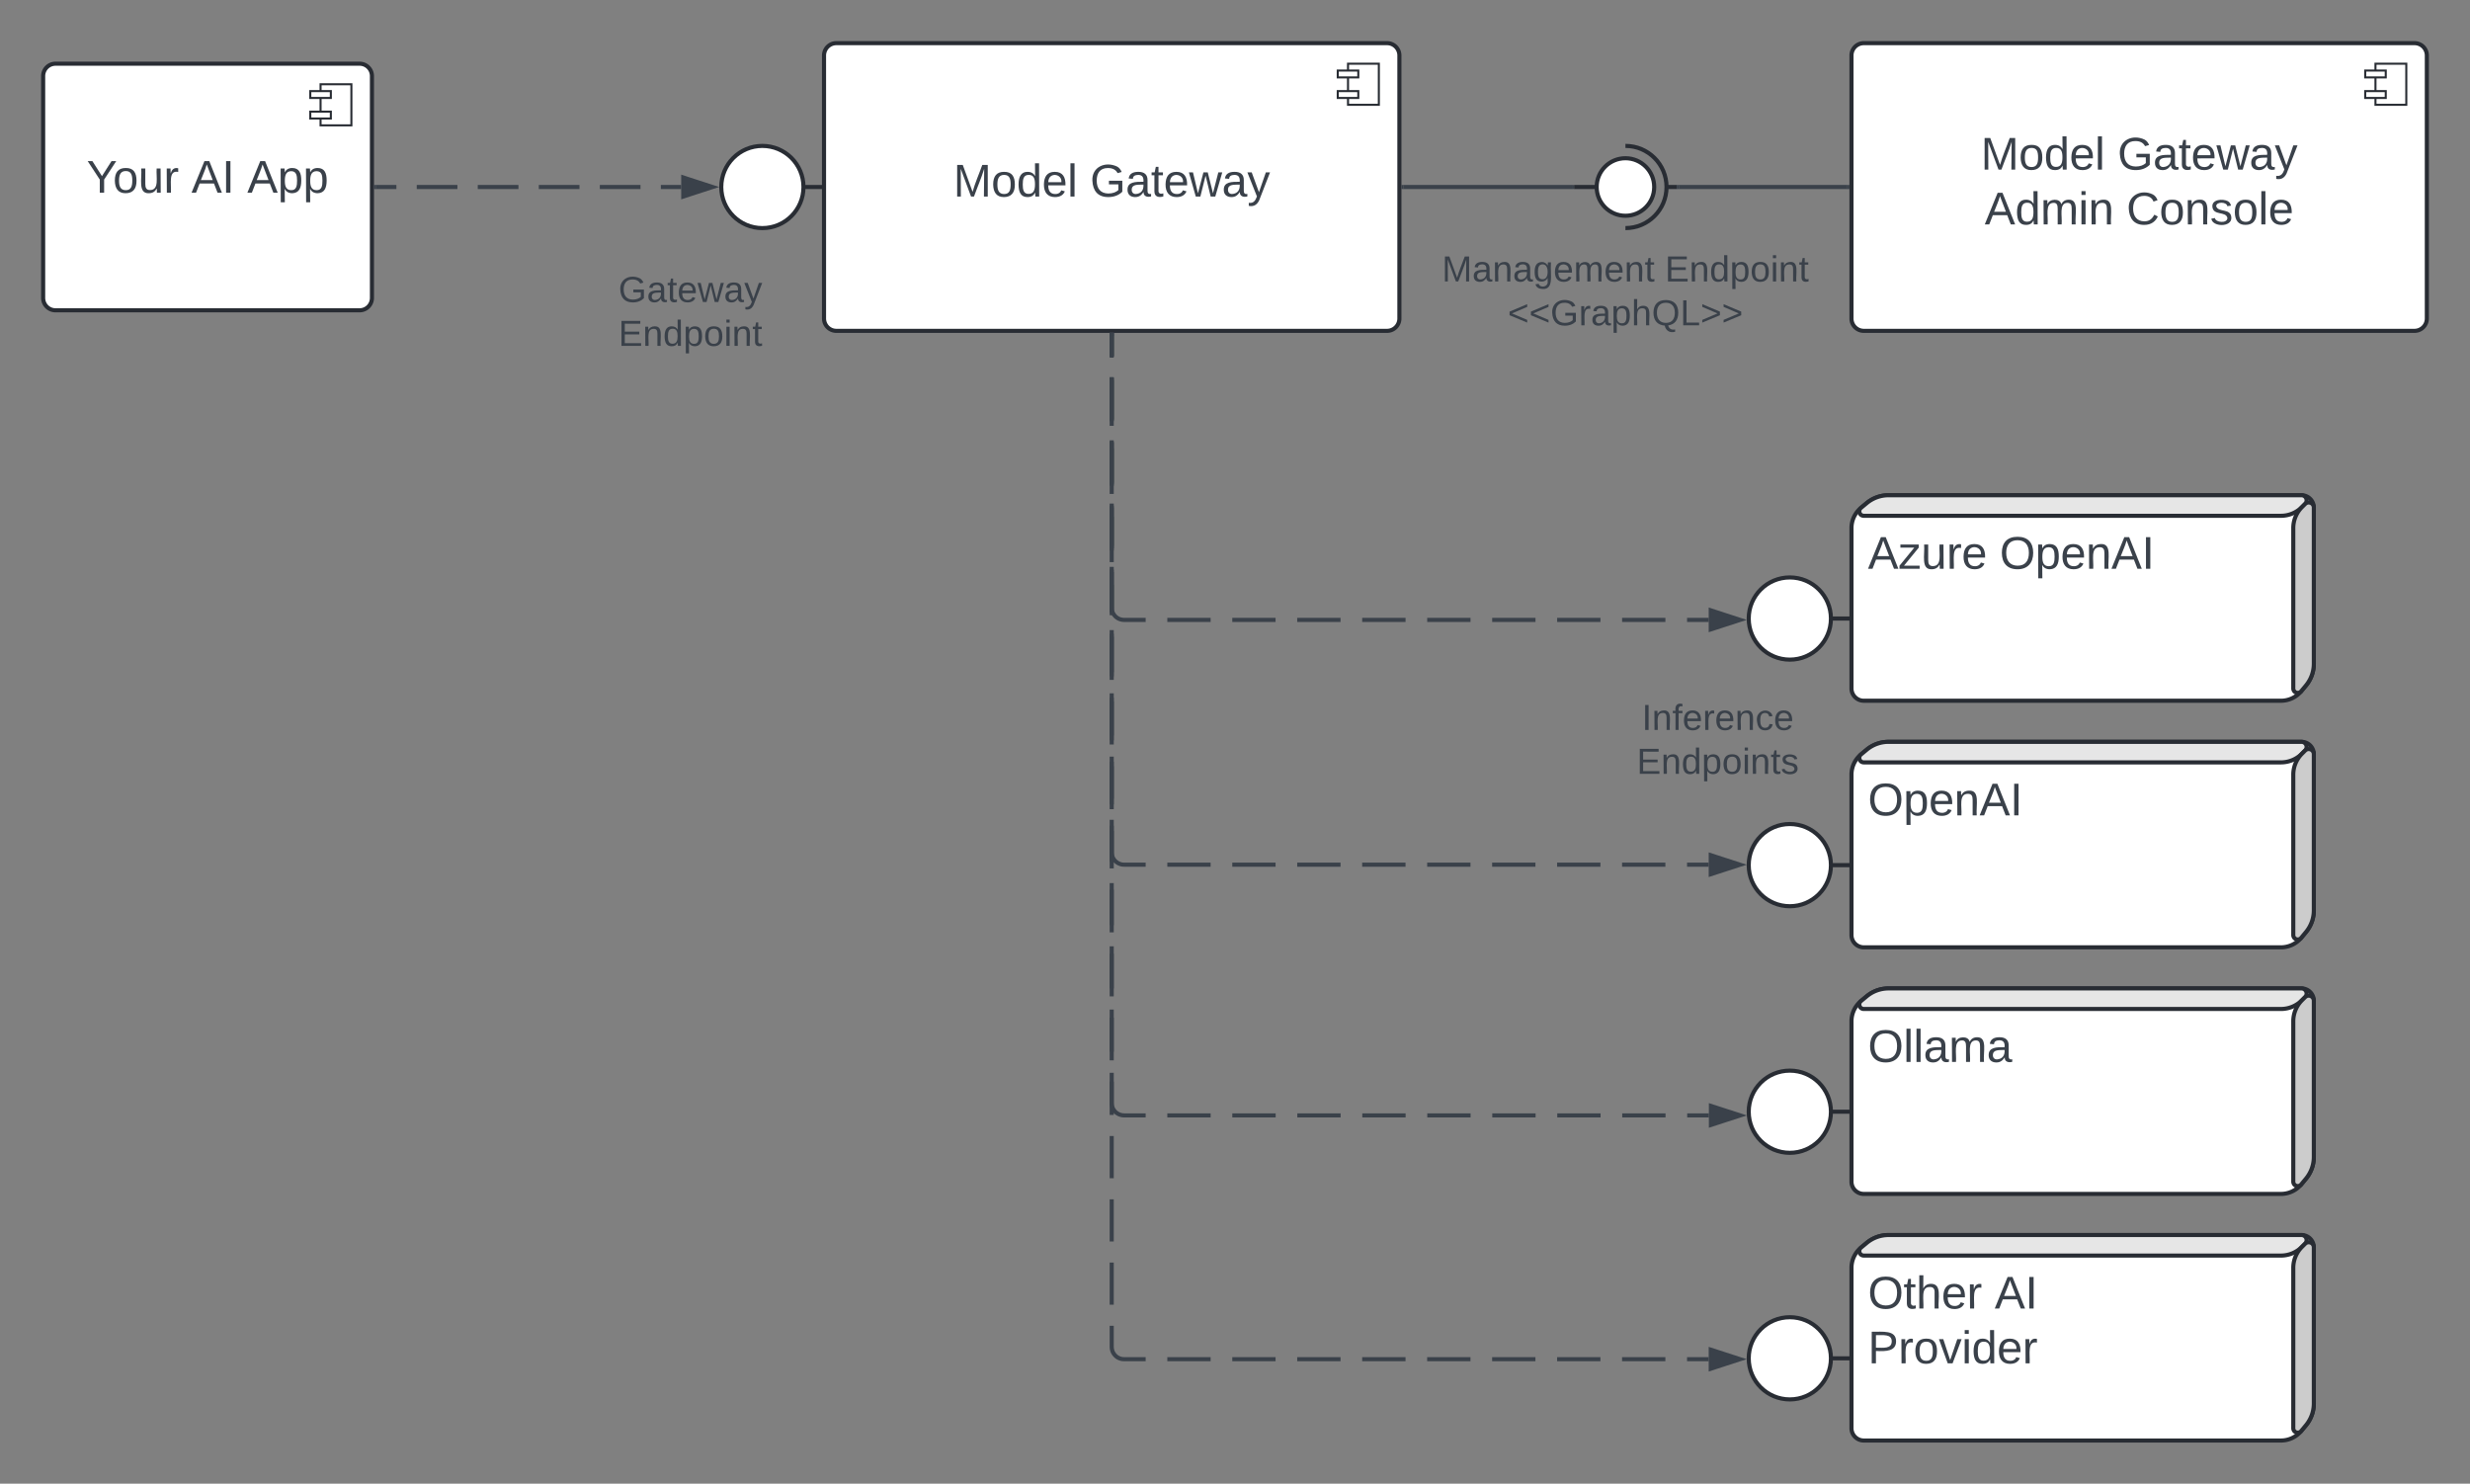 <svg xmlns="http://www.w3.org/2000/svg" xmlns:xlink="http://www.w3.org/1999/xlink" xmlns:lucid="lucid" width="1202" height="722"><rect width="100%" height="100%" fill="#808080" stroke="none"/><g transform="translate(1301 201)" lucid:page-tab-id="0_0"><path d="M-900-174a6 6 0 0 1 6-6h268a6 6 0 0 1 6 6v128a6 6 0 0 1-6 6h-268a6 6 0 0 1-6-6z" stroke="#282c33" stroke-width="2" fill="#fff"/><path d="M-630-170h-15v20h15z" stroke="#282c33" fill="#fff"/><path d="M-640-166.67h-10v3.34h10zm0 10h-10v3.34h10z" stroke="#282c33" fill="#fff"/><use xlink:href="#a" transform="matrix(1,0,0,1,-900,-180) translate(62.937 74.653)"/><use xlink:href="#b" transform="matrix(1,0,0,1,-900,-180) translate(129.48 74.653)"/><path d="M-400-174a6 6 0 0 1 6-6h268a6 6 0 0 1 6 6v128a6 6 0 0 1-6 6h-268a6 6 0 0 1-6-6z" stroke="#282c33" stroke-width="2" fill="#fff"/><path d="M-130-170h-15v20h15z" stroke="#282c33" fill="#fff"/><path d="M-140-166.67h-10v3.34h10zm0 10h-10v3.34h10z" stroke="#282c33" fill="#fff"/><use xlink:href="#a" transform="matrix(1,0,0,1,-400,-180) translate(62.937 61.528)"/><use xlink:href="#c" transform="matrix(1,0,0,1,-400,-180) translate(129.48 61.528)"/><use xlink:href="#d" transform="matrix(1,0,0,1,-400,-180) translate(64.82 88.194)"/><use xlink:href="#e" transform="matrix(1,0,0,1,-400,-180) translate(133.832 88.194)"/><path d="M-535-110h11M-490-110h5" stroke="#282c33" stroke-width="2" fill="none"/><path d="M-510-124c7.73 0 14 6.27 14 14s-6.27 14-14 14-14-6.27-14-14 6.27-14 14-14z" stroke="#282c33" stroke-width="2" fill="#fff"/><path d="M-510-90c11.05 0 20-8.95 20-20s-8.95-20-20-20" stroke="#282c33" stroke-width="2" fill="none"/><path d="M-535-110a.8.8 0 0 1 .8-.8h9.4a.8.8 0 0 1 .8.8.8.8 0 0 1-.8.8h-9.4a.8.8 0 0 1-.8-.8z" fill="none"/><path d="M-618-110h82" stroke="#3a414a" stroke-width="2" fill="none"/><path d="M-617.97-109.03H-619v-1.94h1.03zM-535-109.03h-1.03v-1.94h1.03z" stroke="#3a414a" stroke-width=".05" fill="#3a414a"/><path d="M-402-110h-82" stroke="#3a414a" stroke-width="2" fill="none"/><path d="M-401-109.03h-1.03v-1.94h1.03zM-483.97-109.03H-485v-1.94h1.03z" stroke="#3a414a" stroke-width=".05" fill="#3a414a"/><path d="M-630-84a6 6 0 0 1 6-6h228a6 6 0 0 1 6 6v51.33a6 6 0 0 1-6 6h-228a6 6 0 0 1-6-6z" stroke="#000" stroke-opacity="0" stroke-width="2" fill="#fff" fill-opacity="0"/><use xlink:href="#f" transform="matrix(1,0,0,1,-625,-85) translate(25.691 20.972)"/><use xlink:href="#g" transform="matrix(1,0,0,1,-625,-85) translate(134.235 20.972)"/><use xlink:href="#h" transform="matrix(1,0,0,1,-625,-85) translate(57.741 42.306)"/><path d="M-900-110h-10m-40 0c0-11.05 8.95-20 20-20s20 8.95 20 20-8.95 20-20 20-20-8.95-20-20z" stroke="#282c33" stroke-width="2" fill="#fff"/><path d="M-900-109.2h-10v-1.6h10z" fill="none"/><path d="M-1020-74a6 6 0 0 1 6-6h98a6 6 0 0 1 6 6v51.33a6 6 0 0 1-6 6h-98a6 6 0 0 1-6-6z" stroke="#000" stroke-opacity="0" stroke-width="2" fill="#fff" fill-opacity="0"/><use xlink:href="#i" transform="matrix(1,0,0,1,-1015,-75) translate(14.963 20.972)"/><use xlink:href="#j" transform="matrix(1,0,0,1,-1015,-75) translate(14.963 42.306)"/><path d="M-760-38v10.5m0 10.48v21m0 10.48v20.98m0 10.5V66.9m0 10.5v20.97m0 10.48v21m0 10.48v20.98m0 10.5v20.98m0 10.5v10.48l.07.94.22.9.35.88.5.8.6.72.72.6.8.5.88.37.9.23.95.07h10.54m10.54 0h21.07m10.54 0h21.06m10.54 0h21.08m10.53 0h21.1m10.53 0h21.07m10.54 0h21.07m10.55 0h21.08m10.53 0h21.08m10.54 0h10.53" stroke="#3a414a" stroke-width="2" fill="none"/><path d="M-759.02-37.97H-761V-39h1.96z" stroke="#3a414a" stroke-width=".05" fill="#3a414a"/><path d="M-454.22 219.8l-14.26 4.63v-9.27z" stroke="#3a414a" stroke-width="2" fill="#3a414a"/><path d="M-400 176a12.8 12.8 0 0 1 4.6-9.84l2.8-2.32A16.57 16.57 0 0 1-382 160h201a6 6 0 0 1 6 6v76a16.57 16.57 0 0 1-3.84 10.6l-2.32 2.8A12.8 12.8 0 0 1-191 260h-203a6 6 0 0 1-6-6z" stroke="#282c33" stroke-width="2" fill="#fff"/><path d="M-394 170a2.17 2.17 0 0 1-1.4-3.84l2.8-2.32A16.57 16.57 0 0 1-382 160h201a2.48 2.48 0 0 1 1.76 4.24l-1.52 1.52A14.48 14.48 0 0 1-191 170z" stroke="#282c33" stroke-width="2" fill="#e6e6e6"/><path d="M-185 176a14.48 14.48 0 0 1 4.24-10.24l1.52-1.52A2.48 2.48 0 0 1-175 166v76a16.57 16.57 0 0 1-3.84 10.6l-2.32 2.8A2.17 2.17 0 0 1-185 254z" stroke="#282c33" stroke-width="2" fill="#ccc"/><use xlink:href="#k" transform="matrix(1,0,0,1,-392,178) translate(0 17.778)"/><path d="M-400 220h-10m-40 0c0-11.05 8.95-20 20-20s20 8.95 20 20-8.95 20-20 20-20-8.95-20-20z" stroke="#282c33" stroke-width="2" fill="#fff"/><path d="M-400 220.8h-10v-1.6h10z" fill="none"/><path d="M-400 56a12.8 12.8 0 0 1 4.6-9.84l2.8-2.32A16.57 16.57 0 0 1-382 40h201a6 6 0 0 1 6 6v76a16.57 16.57 0 0 1-3.84 10.6l-2.32 2.8A12.8 12.8 0 0 1-191 140h-203a6 6 0 0 1-6-6z" stroke="#282c33" stroke-width="2" fill="#fff"/><path d="M-394 50a2.17 2.17 0 0 1-1.4-3.84l2.8-2.32A16.57 16.57 0 0 1-382 40h201a2.48 2.48 0 0 1 1.76 4.24l-1.52 1.52A14.48 14.48 0 0 1-191 50z" stroke="#282c33" stroke-width="2" fill="#e6e6e6"/><path d="M-185 56a14.48 14.48 0 0 1 4.24-10.24l1.52-1.52A2.48 2.48 0 0 1-175 46v76a16.57 16.57 0 0 1-3.84 10.6l-2.32 2.8A2.17 2.17 0 0 1-185 134z" stroke="#282c33" stroke-width="2" fill="#ccc"/><use xlink:href="#l" transform="matrix(1,0,0,1,-392,58) translate(0 17.778)"/><use xlink:href="#m" transform="matrix(1,0,0,1,-392,58) translate(64.136 17.778)"/><path d="M-400 100h-10m-40 0c0-11.05 8.95-20 20-20s20 8.95 20 20-8.95 20-20 20-20-8.95-20-20z" stroke="#282c33" stroke-width="2" fill="#fff"/><path d="M-400 100.8h-10v-1.6h10z" fill="none"/><path d="M-760-38v11.05m0 11.06V6.23m0 11.05v22.1m0 11.07v22.1m0 11.06v11.06l.07.94.22.9.35.88.5.8.6.72.72.6.8.5.88.36.9.22.95.08h10.54m10.54 0h21.07m10.54 0h21.06m10.54 0h21.08m10.54 0H-617m10.53 0h21.08m10.54 0h21.08m10.54 0h21.07m10.54 0h21.07m10.54 0h10.54" stroke="#3a414a" stroke-width="2" fill="none"/><path d="M-759.02-37.97H-761V-39h1.96z" stroke="#3a414a" stroke-width=".05" fill="#3a414a"/><path d="M-454.2 100.66l-14.28 4.63V96z" stroke="#3a414a" stroke-width="2" fill="#3a414a"/><path d="M-400 296a12.8 12.8 0 0 1 4.6-9.84l2.8-2.32A16.57 16.57 0 0 1-382 280h201a6 6 0 0 1 6 6v76a16.57 16.57 0 0 1-3.84 10.6l-2.32 2.8A12.8 12.8 0 0 1-191 380h-203a6 6 0 0 1-6-6z" stroke="#282c33" stroke-width="2" fill="#fff"/><path d="M-394 290a2.17 2.17 0 0 1-1.4-3.84l2.8-2.32A16.57 16.57 0 0 1-382 280h201a2.48 2.48 0 0 1 1.76 4.24l-1.52 1.52A14.48 14.48 0 0 1-191 290z" stroke="#282c33" stroke-width="2" fill="#e6e6e6"/><path d="M-185 296a14.48 14.48 0 0 1 4.24-10.24l1.52-1.52A2.48 2.48 0 0 1-175 286v76a16.57 16.57 0 0 1-3.84 10.6l-2.32 2.8A2.17 2.17 0 0 1-185 374z" stroke="#282c33" stroke-width="2" fill="#ccc"/><use xlink:href="#n" transform="matrix(1,0,0,1,-392,298) translate(0 17.778)"/><path d="M-400 340h-10m-40 0c0-11.05 8.95-20 20-20s20 8.95 20 20-8.95 20-20 20-20-8.95-20-20z" stroke="#282c33" stroke-width="2" fill="#fff"/><path d="M-400 340.8h-10v-1.6h10z" fill="none"/><path d="M-760-38v10.38m0 10.4V3.52m0 10.4v20.76m0 10.37v20.77m0 10.38V97m0 10.37v20.77m0 10.38v20.77m0 10.37v20.77m0 10.38v20.77m0 10.37v20.77m0 10.38v20.77m0 10.37v20.77m0 10.38v10.4l.07.93.22.9.35.88.5.8.6.72.72.6.8.5.88.36.9.23.95.08h10.54m10.54 0h21.08m10.54 0h21.1m10.53 0h21.08m10.55 0h21.08m10.54 0h21.08m10.55 0h21.08m10.54 0h21.08m10.54 0h21.08m10.54 0h10.54" stroke="#3a414a" stroke-width="2" fill="none"/><path d="M-759.02-37.97H-761V-39h1.96z" stroke="#3a414a" stroke-width=".05" fill="#3a414a"/><path d="M-454.13 341.8l-14.27 4.64v-9.27z" stroke="#3a414a" stroke-width="2" fill="#3a414a"/><path d="M-1280-164a6 6 0 0 1 6-6h148a6 6 0 0 1 6 6v108a6 6 0 0 1-6 6h-148a6 6 0 0 1-6-6z" stroke="#282c33" stroke-width="2" fill="#fff"/><path d="M-1130-160h-15v20h15z" stroke="#282c33" fill="#fff"/><path d="M-1140-156.67h-10v3.34h10zm0 10h-10v3.34h10z" stroke="#282c33" fill="#fff"/><use xlink:href="#o" transform="matrix(1,0,0,1,-1280,-170) translate(21.178 62.778)"/><use xlink:href="#p" transform="matrix(1,0,0,1,-1280,-170) translate(72.165 62.778)"/><use xlink:href="#q" transform="matrix(1,0,0,1,-1280,-170) translate(99.326 62.778)"/><path d="M-1118-110h9.9m9.9 0h19.8m9.9 0h19.8m9.9 0h19.8m9.9 0h19.8m9.9 0h9.9" stroke="#3a414a" stroke-width="2" fill="none"/><path d="M-1117.97-109.03h-1.03v-1.94h1.03z" stroke="#3a414a" stroke-width=".05" fill="#3a414a"/><path d="M-954.24-110l-14.26 4.64v-9.28z" stroke="#3a414a" stroke-width="2" fill="#3a414a"/><path d="M-400 416a12.8 12.8 0 0 1 4.6-9.84l2.8-2.32A16.57 16.57 0 0 1-382 400h201a6 6 0 0 1 6 6v76a16.57 16.57 0 0 1-3.84 10.6l-2.32 2.8A12.8 12.8 0 0 1-191 500h-203a6 6 0 0 1-6-6z" stroke="#282c33" stroke-width="2" fill="#fff"/><path d="M-394 410a2.17 2.17 0 0 1-1.4-3.84l2.8-2.32A16.57 16.57 0 0 1-382 400h201a2.48 2.48 0 0 1 1.76 4.24l-1.52 1.52A14.48 14.48 0 0 1-191 410z" stroke="#282c33" stroke-width="2" fill="#e6e6e6"/><path d="M-185 416a14.48 14.48 0 0 1 4.24-10.24l1.52-1.52A2.48 2.48 0 0 1-175 406v76a16.57 16.57 0 0 1-3.84 10.6l-2.32 2.8A2.17 2.17 0 0 1-185 494z" stroke="#282c33" stroke-width="2" fill="#ccc"/><g><use xlink:href="#r" transform="matrix(1,0,0,1,-392,418) translate(0 17.778)"/><use xlink:href="#s" transform="matrix(1,0,0,1,-392,418) translate(61.667 17.778)"/><use xlink:href="#t" transform="matrix(1,0,0,1,-392,418) translate(0 44.444)"/></g><g><path d="M-400 460h-10m-40 0c0-11.05 8.95-20 20-20s20 8.95 20 20-8.95 20-20 20-20-8.95-20-20z" stroke="#282c33" stroke-width="2" fill="#fff"/><path d="M-400 460.8h-10v-1.6h10z" fill="none"/></g><path d="M-760-38v10.26m0 10.26V3.04m0 10.25v20.5m0 10.27V64.6m0 10.25v20.5m0 10.27v20.52m0 10.26v20.52m0 10.26v20.5m0 10.27v20.52m0 10.26v20.52m0 10.25v20.52m0 10.26v20.52m0 10.26v20.5m0 10.27v20.52m0 10.26v20.53m0 10.26v20.5m0 10.26v10.26l.07.94.22.92.35.87.5.8.6.7.72.63.8.5.88.35.9.22.95.07h10.54m10.54 0h21.07m10.54 0h21.06m10.54 0h21.08m10.53 0h21.1m10.52 0h21.08m10.54 0h21.07m10.55 0h21.08m10.53 0h21.08m10.54 0h10.53" stroke="#3a414a" stroke-width="2" fill="none"/><path d="M-759.02-37.97H-761V-39h1.96z" stroke="#3a414a" stroke-width=".05" fill="#3a414a"/><path d="M-454.22 460.42l-14.27 4.64v-9.27z" stroke="#3a414a" stroke-width="2" fill="#3a414a"/><path d="M-520 129a6 6 0 0 1 6-6h98a6 6 0 0 1 6 6v62a6 6 0 0 1-6 6h-98a6 6 0 0 1-6-6z" stroke="#000" stroke-opacity="0" stroke-width="2" fill="#fff" fill-opacity="0"/><g><use xlink:href="#u" transform="matrix(1,0,0,1,-515,128) translate(12.988 26.222)"/><use xlink:href="#v" transform="matrix(1,0,0,1,-515,128) translate(10.519 47.556)"/></g><defs><path fill="#3a414a" d="M240 0l2-218c-23 76-54 145-80 218h-23L58-218 59 0H30v-248h44l77 211c21-75 51-140 76-211h43V0h-30" id="w"/><path fill="#3a414a" d="M100-194c62-1 85 37 85 99 1 63-27 99-86 99S16-35 15-95c0-66 28-99 85-99zM99-20c44 1 53-31 53-75 0-43-8-75-51-75s-53 32-53 75 10 74 51 75" id="x"/><path fill="#3a414a" d="M85-194c31 0 48 13 60 33l-1-100h32l1 261h-30c-2-10 0-23-3-31C134-8 116 4 85 4 32 4 16-35 15-94c0-66 23-100 70-100zm9 24c-40 0-46 34-46 75 0 40 6 74 45 74 42 0 51-32 51-76 0-42-9-74-50-73" id="y"/><path fill="#3a414a" d="M100-194c63 0 86 42 84 106H49c0 40 14 67 53 68 26 1 43-12 49-29l28 8c-11 28-37 45-77 45C44 4 14-33 15-96c1-61 26-98 85-98zm52 81c6-60-76-77-97-28-3 7-6 17-6 28h103" id="z"/><path fill="#3a414a" d="M24 0v-261h32V0H24" id="A"/><g id="a"><use transform="matrix(0.062,0,0,0.062,0,0)" xlink:href="#w"/><use transform="matrix(0.062,0,0,0.062,18.457,0)" xlink:href="#x"/><use transform="matrix(0.062,0,0,0.062,30.802,0)" xlink:href="#y"/><use transform="matrix(0.062,0,0,0.062,43.148,0)" xlink:href="#z"/><use transform="matrix(0.062,0,0,0.062,55.494,0)" xlink:href="#A"/></g><path fill="#3a414a" d="M143 4C61 4 22-44 18-125c-5-107 100-154 193-111 17 8 29 25 37 43l-32 9c-13-25-37-40-76-40-61 0-88 39-88 99 0 61 29 100 91 101 35 0 62-11 79-27v-45h-74v-28h105v86C228-13 192 4 143 4" id="B"/><path fill="#3a414a" d="M141-36C126-15 110 5 73 4 37 3 15-17 15-53c-1-64 63-63 125-63 3-35-9-54-41-54-24 1-41 7-42 31l-33-3c5-37 33-52 76-52 45 0 72 20 72 64v82c-1 20 7 32 28 27v20c-31 9-61-2-59-35zM48-53c0 20 12 33 32 33 41-3 63-29 60-74-43 2-92-5-92 41" id="C"/><path fill="#3a414a" d="M59-47c-2 24 18 29 38 22v24C64 9 27 4 27-40v-127H5v-23h24l9-43h21v43h35v23H59v120" id="D"/><path fill="#3a414a" d="M206 0h-36l-40-164L89 0H53L-1-190h32L70-26l43-164h34l41 164 42-164h31" id="E"/><path fill="#3a414a" d="M179-190L93 31C79 59 56 82 12 73V49c39 6 53-20 64-50L1-190h34L92-34l54-156h33" id="F"/><g id="b"><use transform="matrix(0.062,0,0,0.062,0,0)" xlink:href="#B"/><use transform="matrix(0.062,0,0,0.062,17.284,0)" xlink:href="#C"/><use transform="matrix(0.062,0,0,0.062,29.63,0)" xlink:href="#D"/><use transform="matrix(0.062,0,0,0.062,35.802,0)" xlink:href="#z"/><use transform="matrix(0.062,0,0,0.062,48.148,0)" xlink:href="#E"/><use transform="matrix(0.062,0,0,0.062,64.136,0)" xlink:href="#C"/><use transform="matrix(0.062,0,0,0.062,76.481,0)" xlink:href="#F"/></g><g id="c"><use transform="matrix(0.062,0,0,0.062,0,0)" xlink:href="#B"/><use transform="matrix(0.062,0,0,0.062,17.284,0)" xlink:href="#C"/><use transform="matrix(0.062,0,0,0.062,29.63,0)" xlink:href="#D"/><use transform="matrix(0.062,0,0,0.062,35.802,0)" xlink:href="#z"/><use transform="matrix(0.062,0,0,0.062,48.148,0)" xlink:href="#E"/><use transform="matrix(0.062,0,0,0.062,64.136,0)" xlink:href="#C"/><use transform="matrix(0.062,0,0,0.062,76.481,0)" xlink:href="#F"/></g><path fill="#3a414a" d="M205 0l-28-72H64L36 0H1l101-248h38L239 0h-34zm-38-99l-47-123c-12 45-31 82-46 123h93" id="G"/><path fill="#3a414a" d="M210-169c-67 3-38 105-44 169h-31v-121c0-29-5-50-35-48C34-165 62-65 56 0H25l-1-190h30c1 10-1 24 2 32 10-44 99-50 107 0 11-21 27-35 58-36 85-2 47 119 55 194h-31v-121c0-29-5-49-35-48" id="H"/><path fill="#3a414a" d="M24-231v-30h32v30H24zM24 0v-190h32V0H24" id="I"/><path fill="#3a414a" d="M117-194c89-4 53 116 60 194h-32v-121c0-31-8-49-39-48C34-167 62-67 57 0H25l-1-190h30c1 10-1 24 2 32 11-22 29-35 61-36" id="J"/><g id="d"><use transform="matrix(0.062,0,0,0.062,0,0)" xlink:href="#G"/><use transform="matrix(0.062,0,0,0.062,14.815,0)" xlink:href="#y"/><use transform="matrix(0.062,0,0,0.062,27.16,0)" xlink:href="#H"/><use transform="matrix(0.062,0,0,0.062,45.617,0)" xlink:href="#I"/><use transform="matrix(0.062,0,0,0.062,50.494,0)" xlink:href="#J"/></g><path fill="#3a414a" d="M212-179c-10-28-35-45-73-45-59 0-87 40-87 99 0 60 29 101 89 101 43 0 62-24 78-52l27 14C228-24 195 4 139 4 59 4 22-46 18-125c-6-104 99-153 187-111 19 9 31 26 39 46" id="K"/><path fill="#3a414a" d="M135-143c-3-34-86-38-87 0 15 53 115 12 119 90S17 21 10-45l28-5c4 36 97 45 98 0-10-56-113-15-118-90-4-57 82-63 122-42 12 7 21 19 24 35" id="L"/><g id="e"><use transform="matrix(0.062,0,0,0.062,0,0)" xlink:href="#K"/><use transform="matrix(0.062,0,0,0.062,15.988,0)" xlink:href="#x"/><use transform="matrix(0.062,0,0,0.062,28.333,0)" xlink:href="#J"/><use transform="matrix(0.062,0,0,0.062,40.679,0)" xlink:href="#L"/><use transform="matrix(0.062,0,0,0.062,51.79,0)" xlink:href="#x"/><use transform="matrix(0.062,0,0,0.062,64.136,0)" xlink:href="#A"/><use transform="matrix(0.062,0,0,0.062,69.012,0)" xlink:href="#z"/></g><path fill="#3a414a" d="M177-190C167-65 218 103 67 71c-23-6-38-20-44-43l32-5c15 47 100 32 89-28v-30C133-14 115 1 83 1 29 1 15-40 15-95c0-56 16-97 71-98 29-1 48 16 59 35 1-10 0-23 2-32h30zM94-22c36 0 50-32 50-73 0-42-14-75-50-75-39 0-46 34-46 75s6 73 46 73" id="M"/><g id="f"><use transform="matrix(0.049,0,0,0.049,0,0)" xlink:href="#w"/><use transform="matrix(0.049,0,0,0.049,14.765,0)" xlink:href="#C"/><use transform="matrix(0.049,0,0,0.049,24.642,0)" xlink:href="#J"/><use transform="matrix(0.049,0,0,0.049,34.519,0)" xlink:href="#C"/><use transform="matrix(0.049,0,0,0.049,44.395,0)" xlink:href="#M"/><use transform="matrix(0.049,0,0,0.049,54.272,0)" xlink:href="#z"/><use transform="matrix(0.049,0,0,0.049,64.148,0)" xlink:href="#H"/><use transform="matrix(0.049,0,0,0.049,78.914,0)" xlink:href="#z"/><use transform="matrix(0.049,0,0,0.049,88.79,0)" xlink:href="#J"/><use transform="matrix(0.049,0,0,0.049,98.667,0)" xlink:href="#D"/></g><path fill="#3a414a" d="M30 0v-248h187v28H63v79h144v27H63v87h162V0H30" id="N"/><path fill="#3a414a" d="M115-194c55 1 70 41 70 98S169 2 115 4C84 4 66-9 55-30l1 105H24l-1-265h31l2 30c10-21 28-34 59-34zm-8 174c40 0 45-34 45-75s-6-73-45-74c-42 0-51 32-51 76 0 43 10 73 51 73" id="O"/><g id="g"><use transform="matrix(0.049,0,0,0.049,0,0)" xlink:href="#N"/><use transform="matrix(0.049,0,0,0.049,11.852,0)" xlink:href="#J"/><use transform="matrix(0.049,0,0,0.049,21.728,0)" xlink:href="#y"/><use transform="matrix(0.049,0,0,0.049,31.605,0)" xlink:href="#O"/><use transform="matrix(0.049,0,0,0.049,41.481,0)" xlink:href="#x"/><use transform="matrix(0.049,0,0,0.049,51.358,0)" xlink:href="#I"/><use transform="matrix(0.049,0,0,0.049,55.259,0)" xlink:href="#J"/><use transform="matrix(0.049,0,0,0.049,65.136,0)" xlink:href="#D"/></g><path fill="#3a414a" d="M18-100v-36l175-74v27L42-118l151 64v27" id="P"/><path fill="#3a414a" d="M114-163C36-179 61-72 57 0H25l-1-190h30c1 12-1 29 2 39 6-27 23-49 58-41v29" id="Q"/><path fill="#3a414a" d="M106-169C34-169 62-67 57 0H25v-261h32l-1 103c12-21 28-36 61-36 89 0 53 116 60 194h-32v-121c2-32-8-49-39-48" id="R"/><path fill="#3a414a" d="M140-251c81 0 123 46 123 126C263-53 228-8 163 1c7 30 30 48 69 40v23c-55 16-95-15-103-61C56-3 17-48 17-125c0-80 42-126 123-126zm0 227c63 0 89-41 89-101s-29-99-89-99c-61 0-89 39-89 99S79-25 140-24" id="S"/><path fill="#3a414a" d="M30 0v-248h33v221h125V0H30" id="T"/><path fill="#3a414a" d="M18-27v-27l151-64-151-65v-27l175 74v36" id="U"/><g id="h"><use transform="matrix(0.049,0,0,0.049,0,0)" xlink:href="#P"/><use transform="matrix(0.049,0,0,0.049,10.37,0)" xlink:href="#P"/><use transform="matrix(0.049,0,0,0.049,20.741,0)" xlink:href="#B"/><use transform="matrix(0.049,0,0,0.049,34.568,0)" xlink:href="#Q"/><use transform="matrix(0.049,0,0,0.049,40.444,0)" xlink:href="#C"/><use transform="matrix(0.049,0,0,0.049,50.321,0)" xlink:href="#O"/><use transform="matrix(0.049,0,0,0.049,60.198,0)" xlink:href="#R"/><use transform="matrix(0.049,0,0,0.049,70.074,0)" xlink:href="#S"/><use transform="matrix(0.049,0,0,0.049,83.901,0)" xlink:href="#T"/><use transform="matrix(0.049,0,0,0.049,93.778,0)" xlink:href="#U"/><use transform="matrix(0.049,0,0,0.049,104.148,0)" xlink:href="#U"/></g><g id="i"><use transform="matrix(0.049,0,0,0.049,0,0)" xlink:href="#B"/><use transform="matrix(0.049,0,0,0.049,13.827,0)" xlink:href="#C"/><use transform="matrix(0.049,0,0,0.049,23.704,0)" xlink:href="#D"/><use transform="matrix(0.049,0,0,0.049,28.642,0)" xlink:href="#z"/><use transform="matrix(0.049,0,0,0.049,38.519,0)" xlink:href="#E"/><use transform="matrix(0.049,0,0,0.049,51.309,0)" xlink:href="#C"/><use transform="matrix(0.049,0,0,0.049,61.185,0)" xlink:href="#F"/></g><g id="j"><use transform="matrix(0.049,0,0,0.049,0,0)" xlink:href="#N"/><use transform="matrix(0.049,0,0,0.049,11.852,0)" xlink:href="#J"/><use transform="matrix(0.049,0,0,0.049,21.728,0)" xlink:href="#y"/><use transform="matrix(0.049,0,0,0.049,31.605,0)" xlink:href="#O"/><use transform="matrix(0.049,0,0,0.049,41.481,0)" xlink:href="#x"/><use transform="matrix(0.049,0,0,0.049,51.358,0)" xlink:href="#I"/><use transform="matrix(0.049,0,0,0.049,55.259,0)" xlink:href="#J"/><use transform="matrix(0.049,0,0,0.049,65.136,0)" xlink:href="#D"/></g><path fill="#3a414a" d="M140-251c81 0 123 46 123 126C263-46 219 4 140 4 59 4 17-45 17-125s42-126 123-126zm0 227c63 0 89-41 89-101s-29-99-89-99c-61 0-89 39-89 99S79-25 140-24" id="V"/><path fill="#3a414a" d="M33 0v-248h34V0H33" id="W"/><g id="k"><use transform="matrix(0.062,0,0,0.062,0,0)" xlink:href="#V"/><use transform="matrix(0.062,0,0,0.062,17.284,0)" xlink:href="#O"/><use transform="matrix(0.062,0,0,0.062,29.63,0)" xlink:href="#z"/><use transform="matrix(0.062,0,0,0.062,41.975,0)" xlink:href="#J"/><use transform="matrix(0.062,0,0,0.062,54.321,0)" xlink:href="#G"/><use transform="matrix(0.062,0,0,0.062,69.136,0)" xlink:href="#W"/></g><path fill="#3a414a" d="M9 0v-24l116-142H16v-24h144v24L44-24h123V0H9" id="X"/><path fill="#3a414a" d="M84 4C-5 8 30-112 23-190h32v120c0 31 7 50 39 49 72-2 45-101 50-169h31l1 190h-30c-1-10 1-25-2-33-11 22-28 36-60 37" id="Y"/><g id="l"><use transform="matrix(0.062,0,0,0.062,0,0)" xlink:href="#G"/><use transform="matrix(0.062,0,0,0.062,14.815,0)" xlink:href="#X"/><use transform="matrix(0.062,0,0,0.062,25.926,0)" xlink:href="#Y"/><use transform="matrix(0.062,0,0,0.062,38.272,0)" xlink:href="#Q"/><use transform="matrix(0.062,0,0,0.062,45.617,0)" xlink:href="#z"/></g><g id="m"><use transform="matrix(0.062,0,0,0.062,0,0)" xlink:href="#V"/><use transform="matrix(0.062,0,0,0.062,17.284,0)" xlink:href="#O"/><use transform="matrix(0.062,0,0,0.062,29.63,0)" xlink:href="#z"/><use transform="matrix(0.062,0,0,0.062,41.975,0)" xlink:href="#J"/><use transform="matrix(0.062,0,0,0.062,54.321,0)" xlink:href="#G"/><use transform="matrix(0.062,0,0,0.062,69.136,0)" xlink:href="#W"/></g><g id="n"><use transform="matrix(0.062,0,0,0.062,0,0)" xlink:href="#V"/><use transform="matrix(0.062,0,0,0.062,17.284,0)" xlink:href="#A"/><use transform="matrix(0.062,0,0,0.062,22.16,0)" xlink:href="#A"/><use transform="matrix(0.062,0,0,0.062,27.037,0)" xlink:href="#C"/><use transform="matrix(0.062,0,0,0.062,39.383,0)" xlink:href="#H"/><use transform="matrix(0.062,0,0,0.062,57.84,0)" xlink:href="#C"/></g><path fill="#3a414a" d="M137-103V0h-34v-103L8-248h37l75 118 75-118h37" id="Z"/><g id="o"><use transform="matrix(0.062,0,0,0.062,0,0)" xlink:href="#Z"/><use transform="matrix(0.062,0,0,0.062,12.778,0)" xlink:href="#x"/><use transform="matrix(0.062,0,0,0.062,25.123,0)" xlink:href="#Y"/><use transform="matrix(0.062,0,0,0.062,37.469,0)" xlink:href="#Q"/></g><g id="p"><use transform="matrix(0.062,0,0,0.062,0,0)" xlink:href="#G"/><use transform="matrix(0.062,0,0,0.062,14.815,0)" xlink:href="#W"/></g><g id="q"><use transform="matrix(0.062,0,0,0.062,0,0)" xlink:href="#G"/><use transform="matrix(0.062,0,0,0.062,14.815,0)" xlink:href="#O"/><use transform="matrix(0.062,0,0,0.062,27.16,0)" xlink:href="#O"/></g><g id="r"><use transform="matrix(0.062,0,0,0.062,0,0)" xlink:href="#V"/><use transform="matrix(0.062,0,0,0.062,17.284,0)" xlink:href="#D"/><use transform="matrix(0.062,0,0,0.062,23.457,0)" xlink:href="#R"/><use transform="matrix(0.062,0,0,0.062,35.802,0)" xlink:href="#z"/><use transform="matrix(0.062,0,0,0.062,48.148,0)" xlink:href="#Q"/></g><g id="s"><use transform="matrix(0.062,0,0,0.062,0,0)" xlink:href="#G"/><use transform="matrix(0.062,0,0,0.062,14.815,0)" xlink:href="#W"/></g><path fill="#3a414a" d="M30-248c87 1 191-15 191 75 0 78-77 80-158 76V0H30v-248zm33 125c57 0 124 11 124-50 0-59-68-47-124-48v98" id="aa"/><path fill="#3a414a" d="M108 0H70L1-190h34L89-25l56-165h34" id="ab"/><g id="t"><use transform="matrix(0.062,0,0,0.062,0,0)" xlink:href="#aa"/><use transform="matrix(0.062,0,0,0.062,14.815,0)" xlink:href="#Q"/><use transform="matrix(0.062,0,0,0.062,22.16,0)" xlink:href="#x"/><use transform="matrix(0.062,0,0,0.062,34.506,0)" xlink:href="#ab"/><use transform="matrix(0.062,0,0,0.062,45.617,0)" xlink:href="#I"/><use transform="matrix(0.062,0,0,0.062,50.494,0)" xlink:href="#y"/><use transform="matrix(0.062,0,0,0.062,62.84,0)" xlink:href="#z"/><use transform="matrix(0.062,0,0,0.062,75.185,0)" xlink:href="#Q"/></g><path fill="#3a414a" d="M101-234c-31-9-42 10-38 44h38v23H63V0H32v-167H5v-23h27c-7-52 17-82 69-68v24" id="ac"/><path fill="#3a414a" d="M96-169c-40 0-48 33-48 73s9 75 48 75c24 0 41-14 43-38l32 2c-6 37-31 61-74 61-59 0-76-41-82-99-10-93 101-131 147-64 4 7 5 14 7 22l-32 3c-4-21-16-35-41-35" id="ad"/><g id="u"><use transform="matrix(0.049,0,0,0.049,0,0)" xlink:href="#W"/><use transform="matrix(0.049,0,0,0.049,4.938,0)" xlink:href="#J"/><use transform="matrix(0.049,0,0,0.049,14.815,0)" xlink:href="#ac"/><use transform="matrix(0.049,0,0,0.049,19.753,0)" xlink:href="#z"/><use transform="matrix(0.049,0,0,0.049,29.63,0)" xlink:href="#Q"/><use transform="matrix(0.049,0,0,0.049,35.506,0)" xlink:href="#z"/><use transform="matrix(0.049,0,0,0.049,45.383,0)" xlink:href="#J"/><use transform="matrix(0.049,0,0,0.049,55.259,0)" xlink:href="#ad"/><use transform="matrix(0.049,0,0,0.049,64.148,0)" xlink:href="#z"/></g><g id="v"><use transform="matrix(0.049,0,0,0.049,0,0)" xlink:href="#N"/><use transform="matrix(0.049,0,0,0.049,11.852,0)" xlink:href="#J"/><use transform="matrix(0.049,0,0,0.049,21.728,0)" xlink:href="#y"/><use transform="matrix(0.049,0,0,0.049,31.605,0)" xlink:href="#O"/><use transform="matrix(0.049,0,0,0.049,41.481,0)" xlink:href="#x"/><use transform="matrix(0.049,0,0,0.049,51.358,0)" xlink:href="#I"/><use transform="matrix(0.049,0,0,0.049,55.259,0)" xlink:href="#J"/><use transform="matrix(0.049,0,0,0.049,65.136,0)" xlink:href="#D"/><use transform="matrix(0.049,0,0,0.049,70.074,0)" xlink:href="#L"/></g></defs></g></svg>